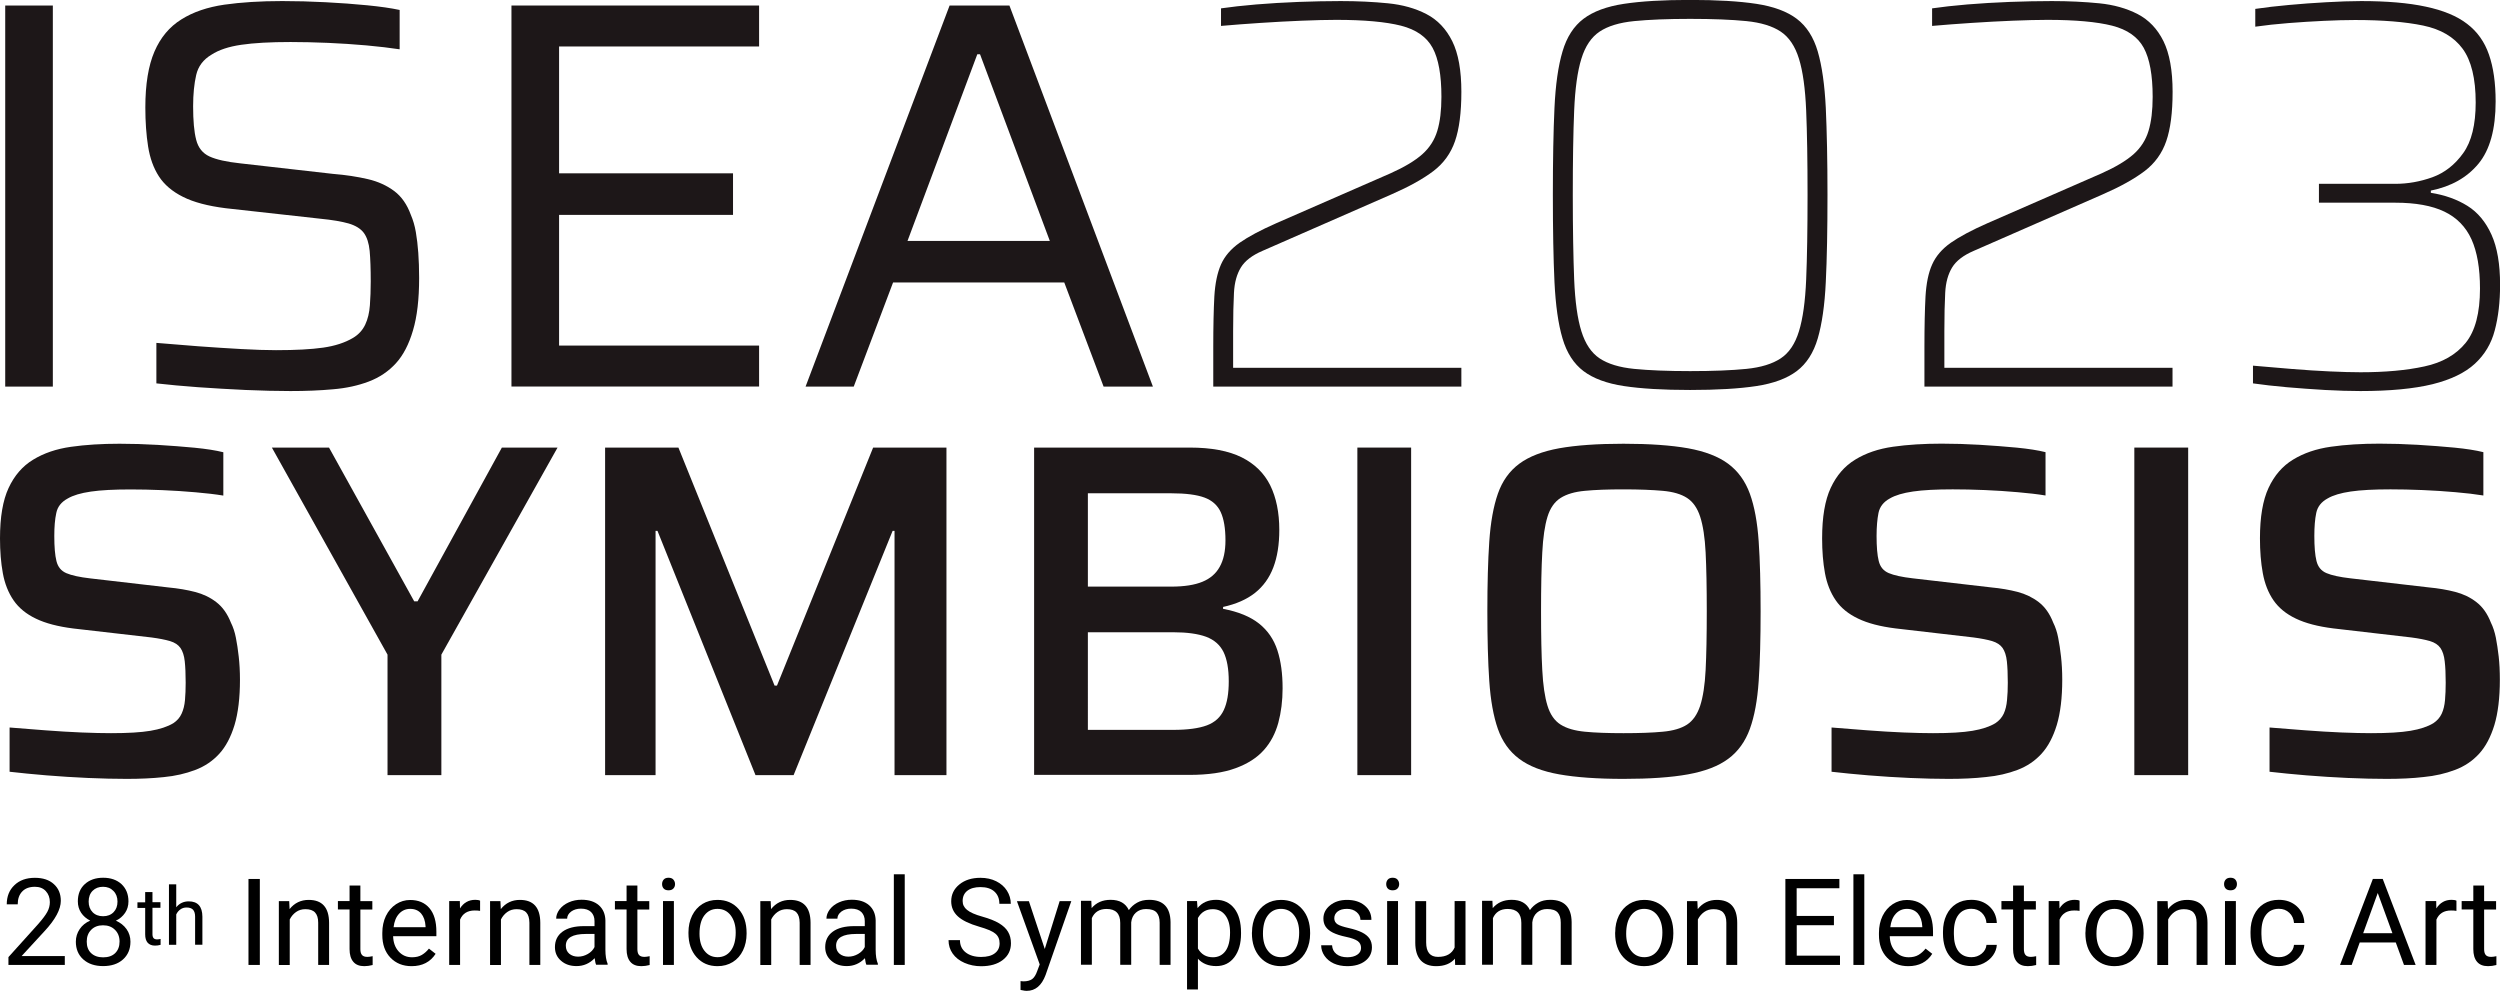 <?xml version="1.0" encoding="utf-8"?>
<!-- Generator: Adobe Illustrator 27.2.0, SVG Export Plug-In . SVG Version: 6.00 Build 0)  -->
<svg version="1.1" id="Calque_1" xmlns="http://www.w3.org/2000/svg" xmlns:xlink="http://www.w3.org/1999/xlink" x="0px" y="0px"
	 viewBox="0 0 325.98 129.19" style="enable-background:new 0 0 325.98 129.19;" xml:space="preserve">
<style type="text/css">
	.st0{fill:#1D1718;}
</style>
<g>
	<path class="st0" d="M0.68,50.41V0.72h6.21v49.69H0.68z"/>
	<path class="st0" d="M37.87,50.99c-1.78,0-3.73-0.05-5.85-0.14c-2.12-0.1-4.18-0.22-6.18-0.36c-2-0.15-3.82-0.31-5.45-0.5v-5.28
		c1.73,0.15,3.55,0.29,5.45,0.44c1.9,0.14,3.76,0.26,5.56,0.36c1.81,0.1,3.34,0.15,4.59,0.15c2.55,0,4.6-0.11,6.14-0.33
		c1.54-0.22,2.84-0.64,3.9-1.27c0.72-0.43,1.25-1.01,1.59-1.73c0.34-0.72,0.54-1.56,0.61-2.53c0.07-0.96,0.11-2,0.11-3.11
		c0-1.63-0.05-2.96-0.14-3.97c-0.1-1.01-0.35-1.79-0.76-2.35c-0.41-0.55-1.07-0.96-1.98-1.23c-0.92-0.26-2.15-0.47-3.69-0.62
		l-12.35-1.37c-2.31-0.29-4.17-0.78-5.56-1.48c-1.4-0.7-2.44-1.59-3.14-2.67c-0.7-1.08-1.17-2.38-1.41-3.9
		c-0.24-1.52-0.36-3.22-0.36-5.09c0-3.03,0.4-5.46,1.19-7.29c0.79-1.83,1.96-3.23,3.51-4.19c1.54-0.97,3.41-1.6,5.6-1.92
		c2.19-0.31,4.7-0.47,7.55-0.47c1.83,0,3.71,0.05,5.63,0.15c1.93,0.1,3.75,0.23,5.45,0.4c1.71,0.17,3.12,0.37,4.23,0.61v5.13
		c-1.25-0.19-2.7-0.36-4.33-0.51c-1.64-0.15-3.31-0.25-5.02-0.33c-1.71-0.07-3.33-0.11-4.87-0.11c-2.65,0-4.79,0.12-6.43,0.36
		c-1.64,0.24-2.94,0.67-3.9,1.3c-1.06,0.63-1.72,1.51-1.98,2.64c-0.26,1.13-0.4,2.49-0.4,4.08c0,1.88,0.13,3.34,0.4,4.37
		c0.26,1.03,0.84,1.76,1.73,2.17c0.89,0.41,2.23,0.71,4.01,0.9l12.06,1.37c1.73,0.14,3.26,0.38,4.59,0.69
		c1.33,0.31,2.46,0.83,3.43,1.55c0.96,0.72,1.68,1.76,2.17,3.11c0.29,0.67,0.51,1.42,0.65,2.24c0.14,0.82,0.25,1.72,0.32,2.71
		c0.07,0.98,0.11,2.08,0.11,3.28c0,2.75-0.26,5.02-0.8,6.83c-0.53,1.81-1.27,3.24-2.23,4.29c-0.97,1.06-2.14,1.85-3.54,2.38
		c-1.4,0.53-2.95,0.87-4.66,1.01C41.69,50.92,39.85,50.99,37.87,50.99z"/>
	<path class="st0" d="M66.69,50.41V0.72h32.29v5.34H72.9v16.54h22.68v5.42H72.9v17.04h26.08v5.34H66.69z"/>
	<path class="st0" d="M105.04,50.41l18.78-49.69h7.8l18.71,49.69h-6.43l-5.13-13.58h-22.32l-5.13,13.58H105.04z M118.33,31.42h18.56
		l-9.1-24.34h-0.36L118.33,31.42z"/>
	<path class="st0" d="M158.2,50.41v-5.13c0-2.7,0.05-4.9,0.14-6.61c0.1-1.71,0.39-3.11,0.87-4.19c0.48-1.08,1.29-2.02,2.42-2.82
		c1.13-0.79,2.73-1.65,4.8-2.56l14.88-6.5c1.83-0.82,3.21-1.65,4.15-2.49c0.94-0.84,1.59-1.85,1.95-3.04
		c0.36-1.18,0.54-2.66,0.54-4.44c0-2.84-0.38-4.97-1.15-6.39c-0.77-1.42-2.14-2.38-4.12-2.89c-1.98-0.5-4.79-0.76-8.45-0.76
		c-1.25,0-2.76,0.04-4.51,0.11c-1.76,0.07-3.55,0.17-5.38,0.29c-1.83,0.12-3.54,0.25-5.13,0.39V1.09c1.3-0.19,2.83-0.36,4.59-0.51
		c1.75-0.15,3.6-0.25,5.52-0.33c1.93-0.07,3.76-0.11,5.49-0.11c2.22,0,4.27,0.1,6.17,0.29c1.91,0.19,3.58,0.66,5.02,1.41
		c1.44,0.75,2.56,1.92,3.36,3.53c0.8,1.61,1.19,3.82,1.19,6.61c0,2.7-0.28,4.84-0.83,6.43c-0.55,1.59-1.49,2.89-2.82,3.9
		c-1.33,1.01-3.14,2.02-5.45,3.03l-16.83,7.37c-1.35,0.58-2.29,1.3-2.82,2.17c-0.53,0.87-0.83,1.96-0.9,3.29
		c-0.07,1.32-0.11,3-0.11,5.02v4.77h29.76v2.45H158.2z"/>
	<path class="st0" d="M250.93,50.41v-5.13c0-2.7,0.05-4.9,0.14-6.61c0.1-1.71,0.38-3.11,0.87-4.19c0.48-1.08,1.29-2.02,2.42-2.82
		c1.13-0.79,2.73-1.65,4.8-2.56l14.88-6.5c1.83-0.82,3.21-1.65,4.16-2.49c0.94-0.84,1.59-1.85,1.95-3.04
		c0.36-1.18,0.54-2.66,0.54-4.44c0-2.84-0.39-4.97-1.16-6.39c-0.77-1.42-2.14-2.38-4.12-2.89c-1.98-0.5-4.79-0.76-8.45-0.76
		c-1.26,0-2.76,0.04-4.52,0.11c-1.76,0.07-3.55,0.17-5.38,0.29c-1.83,0.12-3.54,0.25-5.13,0.39V1.09c1.3-0.19,2.83-0.36,4.59-0.51
		c1.76-0.15,3.6-0.25,5.53-0.33c1.92-0.07,3.75-0.11,5.49-0.11c2.21,0,4.27,0.1,6.18,0.29c1.9,0.19,3.57,0.66,5.02,1.41
		c1.44,0.75,2.56,1.92,3.36,3.53c0.79,1.61,1.19,3.82,1.19,6.61c0,2.7-0.28,4.84-0.83,6.43c-0.55,1.59-1.49,2.89-2.82,3.9
		c-1.33,1.01-3.14,2.02-5.45,3.03l-16.83,7.37c-1.35,0.58-2.29,1.3-2.82,2.17c-0.53,0.87-0.83,1.96-0.9,3.29
		c-0.07,1.32-0.11,3-0.11,5.02v4.77h29.75v2.45H250.93z"/>
	<path class="st0" d="M307.78,50.99c-1.4,0-2.93-0.05-4.62-0.14c-1.69-0.1-3.35-0.22-4.98-0.36c-1.64-0.15-3.11-0.31-4.41-0.5v-2.31
		c1.63,0.15,3.32,0.29,5.06,0.43c1.73,0.14,3.38,0.25,4.94,0.32c1.57,0.07,2.9,0.11,4.01,0.11c3.23,0,6-0.25,8.34-0.76
		c2.34-0.5,4.13-1.53,5.38-3.07c1.25-1.54,1.87-3.9,1.87-7.08c0-2.65-0.37-4.79-1.11-6.43c-0.75-1.64-1.93-2.84-3.54-3.61
		c-1.61-0.77-3.74-1.16-6.39-1.16h-9.96v-2.46h9.96c1.64,0,3.25-0.29,4.84-0.86c1.59-0.58,2.93-1.63,4.01-3.14
		c1.09-1.51,1.63-3.72,1.63-6.6c0-3.13-0.57-5.47-1.7-7.01c-1.13-1.54-2.85-2.55-5.16-3.03c-2.31-0.48-5.27-0.72-8.88-0.72
		c-1.21,0-2.57,0.04-4.08,0.11c-1.51,0.07-3.04,0.17-4.59,0.29c-1.54,0.12-2.99,0.28-4.33,0.47V1.16c1.3-0.19,2.76-0.37,4.37-0.51
		c1.61-0.15,3.25-0.27,4.91-0.36c1.66-0.09,3.16-0.15,4.51-0.15c3.37,0,6.19,0.24,8.45,0.73c2.26,0.48,4.06,1.22,5.38,2.24
		c1.33,1.01,2.28,2.35,2.85,4.01c0.58,1.66,0.87,3.7,0.87,6.11c0,3.61-0.75,6.32-2.24,8.12c-1.5,1.81-3.57,2.97-6.21,3.5v0.29
		c1.83,0.29,3.42,0.86,4.77,1.7c1.35,0.84,2.39,2.1,3.14,3.76c0.75,1.66,1.12,3.84,1.12,6.54c0,2.21-0.23,4.19-0.69,5.92
		c-0.45,1.74-1.32,3.19-2.6,4.37c-1.28,1.18-3.12,2.07-5.53,2.67C314.75,50.69,311.63,50.99,307.78,50.99z"/>
	<path class="st0" d="M16.52,101.56c-1.53,0-3.22-0.04-5.06-0.12c-1.84-0.08-3.64-0.2-5.4-0.34c-1.76-0.15-3.36-0.3-4.81-0.47v-5.77
		c1.49,0.12,3.05,0.25,4.69,0.37c1.63,0.12,3.2,0.22,4.68,0.28c1.49,0.06,2.77,0.09,3.85,0.09c2.19,0,3.91-0.1,5.15-0.31
		c1.24-0.21,2.23-0.54,2.98-0.99c0.5-0.33,0.86-0.75,1.08-1.24c0.23-0.5,0.38-1.09,0.44-1.77c0.06-0.69,0.09-1.44,0.09-2.27
		c0-1.12-0.04-2.05-0.12-2.79c-0.08-0.74-0.27-1.32-0.56-1.74c-0.29-0.41-0.74-0.71-1.37-0.9c-0.62-0.18-1.43-0.34-2.42-0.47
		L9.56,81.95c-1.98-0.25-3.61-0.67-4.87-1.28c-1.26-0.6-2.23-1.39-2.92-2.39c-0.68-0.99-1.15-2.17-1.4-3.54
		C0.12,73.38,0,71.87,0,70.21c0-2.77,0.37-4.97,1.12-6.58c0.75-1.61,1.81-2.85,3.2-3.69c1.39-0.85,3.03-1.41,4.94-1.68
		c1.9-0.27,4.01-0.4,6.33-0.4c1.61,0,3.27,0.05,4.97,0.15c1.7,0.1,3.3,0.23,4.81,0.37c1.51,0.15,2.76,0.34,3.75,0.59v5.65
		c-1.03-0.17-2.25-0.31-3.63-0.43c-1.39-0.12-2.83-0.22-4.31-0.28c-1.49-0.06-2.88-0.09-4.16-0.09c-2.15,0-3.88,0.09-5.18,0.28
		c-1.31,0.19-2.31,0.49-3.01,0.9c-0.83,0.45-1.33,1.08-1.49,1.89C7.16,67.7,7.08,68.7,7.08,69.9c0,1.41,0.09,2.49,0.28,3.26
		c0.19,0.77,0.62,1.29,1.3,1.58c0.68,0.29,1.72,0.52,3.13,0.68l10.18,1.18c1.28,0.12,2.44,0.32,3.48,0.59
		c1.04,0.27,1.96,0.71,2.76,1.33c0.81,0.62,1.44,1.51,1.9,2.67c0.29,0.58,0.51,1.24,0.65,1.98c0.15,0.75,0.27,1.56,0.37,2.46
		c0.1,0.89,0.16,1.89,0.16,3.01c0,2.36-0.24,4.33-0.71,5.9c-0.48,1.57-1.14,2.82-1.99,3.75c-0.85,0.93-1.89,1.64-3.14,2.11
		c-1.24,0.47-2.61,0.79-4.1,0.93C19.87,101.49,18.25,101.56,16.52,101.56z"/>
	<path class="st0" d="M50.53,101.07V85.36L35.45,58.36h7.45l11.11,20.05h0.44l10.99-20.05h7.26L57.55,85.36v15.71H50.53z"/>
	<path class="st0" d="M78.9,101.07V58.36h9.56L101,89.4h0.31l12.54-31.04h9.56v42.71h-6.77V69.22h-0.25l-12.91,31.85h-4.97
		L85.73,69.22h-0.25v31.85H78.9z"/>
	<path class="st0" d="M134.84,101.07V58.36h20.3c2.81,0,5.07,0.43,6.76,1.27c1.7,0.85,2.94,2.07,3.73,3.66
		c0.78,1.59,1.18,3.53,1.18,5.8c0,1.91-0.26,3.54-0.78,4.9c-0.52,1.37-1.32,2.47-2.39,3.32c-1.08,0.85-2.46,1.46-4.16,1.83v0.25
		c1.99,0.37,3.55,1.02,4.69,1.92c1.14,0.91,1.93,2.07,2.39,3.48c0.46,1.41,0.68,3.06,0.68,4.96c0,1.62-0.19,3.12-0.56,4.5
		c-0.38,1.38-1,2.57-1.89,3.56c-0.89,1-2.12,1.79-3.69,2.36c-1.57,0.58-3.58,0.87-6.02,0.87H134.84z M141.85,76.49h10.86
		c1.7,0,3.05-0.21,4.07-0.63c1.01-0.41,1.77-1.06,2.26-1.95c0.5-0.89,0.75-2.04,0.75-3.45c0-1.57-0.21-2.8-0.62-3.69
		c-0.41-0.89-1.12-1.52-2.11-1.89c-0.99-0.37-2.44-0.56-4.35-0.56h-10.86V76.49z M141.85,95.17h11.11c1.9,0,3.37-0.2,4.41-0.59
		c1.04-0.39,1.77-1.06,2.2-1.99c0.44-0.93,0.65-2.18,0.65-3.75c0-1.62-0.23-2.89-0.68-3.82c-0.46-0.93-1.21-1.59-2.27-1.99
		c-1.06-0.39-2.5-0.59-4.31-0.59h-11.11V95.17z"/>
	<path class="st0" d="M176.99,101.07V58.36H184v42.71H176.99z"/>
	<path class="st0" d="M211.69,101.56c-3.39,0-6.19-0.2-8.38-0.59c-2.2-0.39-3.93-1.06-5.21-2.02c-1.28-0.95-2.21-2.26-2.79-3.91
		c-0.58-1.66-0.95-3.74-1.12-6.24c-0.17-2.5-0.25-5.53-0.25-9.09c0-3.56,0.08-6.59,0.25-9.09c0.17-2.5,0.54-4.58,1.12-6.24
		c0.58-1.66,1.51-2.96,2.79-3.91c1.28-0.95,3.02-1.62,5.21-2.02c2.19-0.39,4.99-0.59,8.38-0.59c3.4,0,6.2,0.2,8.41,0.59
		c2.21,0.4,3.96,1.07,5.24,2.02c1.28,0.95,2.23,2.26,2.83,3.91c0.6,1.66,0.98,3.74,1.15,6.24c0.17,2.5,0.25,5.54,0.25,9.09
		c0,3.56-0.08,6.59-0.25,9.09c-0.17,2.51-0.55,4.58-1.15,6.24c-0.6,1.65-1.54,2.96-2.83,3.91c-1.28,0.95-3.03,1.62-5.24,2.02
		C217.89,101.37,215.09,101.56,211.69,101.56z M211.69,95.6c2.07,0,3.78-0.06,5.12-0.19c1.34-0.12,2.4-0.43,3.17-0.93
		c0.76-0.5,1.33-1.31,1.71-2.46c0.37-1.14,0.61-2.69,0.71-4.65c0.1-1.96,0.15-4.52,0.15-7.67c0-3.14-0.05-5.7-0.15-7.66
		c-0.1-1.97-0.34-3.52-0.71-4.66c-0.37-1.14-0.94-1.95-1.71-2.45c-0.77-0.5-1.82-0.81-3.17-0.93c-1.35-0.12-3.06-0.19-5.12-0.19
		c-2.03,0-3.7,0.06-5.03,0.19c-1.33,0.12-2.38,0.43-3.17,0.93c-0.79,0.5-1.36,1.32-1.71,2.45c-0.35,1.14-0.58,2.69-0.68,4.66
		c-0.11,1.96-0.16,4.52-0.16,7.66c0,3.15,0.05,5.7,0.16,7.67c0.1,1.96,0.33,3.52,0.68,4.65c0.35,1.14,0.92,1.96,1.71,2.46
		c0.79,0.5,1.84,0.8,3.17,0.93C207.98,95.54,209.66,95.6,211.69,95.6z"/>
	<path class="st0" d="M254.09,101.56c-1.53,0-3.22-0.04-5.06-0.12c-1.84-0.08-3.64-0.2-5.4-0.34c-1.76-0.15-3.36-0.3-4.81-0.47
		v-5.77c1.49,0.12,3.05,0.25,4.69,0.37c1.63,0.12,3.2,0.22,4.69,0.28c1.49,0.06,2.77,0.09,3.85,0.09c2.19,0,3.91-0.1,5.15-0.31
		c1.24-0.21,2.24-0.54,2.98-0.99c0.5-0.33,0.86-0.75,1.09-1.24c0.23-0.5,0.37-1.09,0.43-1.77c0.07-0.69,0.1-1.44,0.1-2.27
		c0-1.12-0.04-2.05-0.12-2.79c-0.08-0.74-0.27-1.32-0.56-1.74c-0.29-0.41-0.75-0.71-1.37-0.9c-0.62-0.18-1.43-0.34-2.42-0.47
		l-10.18-1.18c-1.99-0.25-3.61-0.67-4.87-1.28c-1.26-0.6-2.24-1.39-2.92-2.39c-0.68-0.99-1.15-2.17-1.4-3.54
		c-0.25-1.36-0.37-2.87-0.37-4.53c0-2.77,0.37-4.97,1.12-6.58c0.75-1.61,1.81-2.85,3.2-3.69c1.38-0.85,3.03-1.41,4.94-1.68
		c1.9-0.27,4.01-0.4,6.33-0.4c1.61,0,3.27,0.05,4.97,0.15c1.69,0.1,3.3,0.23,4.82,0.37c1.51,0.15,2.76,0.34,3.75,0.59v5.65
		c-1.03-0.17-2.24-0.31-3.63-0.43c-1.39-0.12-2.82-0.22-4.31-0.28c-1.49-0.06-2.88-0.09-4.16-0.09c-2.15,0-3.88,0.09-5.18,0.28
		c-1.3,0.19-2.31,0.49-3.01,0.9c-0.83,0.45-1.32,1.08-1.49,1.89c-0.16,0.81-0.25,1.81-0.25,3.01c0,1.41,0.09,2.49,0.28,3.26
		c0.19,0.77,0.62,1.29,1.31,1.58c0.68,0.29,1.73,0.52,3.13,0.68l10.18,1.18c1.28,0.12,2.44,0.32,3.48,0.59
		c1.03,0.27,1.95,0.71,2.76,1.33c0.81,0.62,1.44,1.51,1.89,2.67c0.29,0.58,0.51,1.24,0.65,1.98c0.15,0.75,0.27,1.56,0.37,2.46
		c0.1,0.89,0.16,1.89,0.16,3.01c0,2.36-0.24,4.33-0.71,5.9c-0.48,1.57-1.14,2.82-1.99,3.75c-0.85,0.93-1.89,1.64-3.13,2.11
		c-1.24,0.47-2.61,0.79-4.1,0.93C257.44,101.49,255.83,101.56,254.09,101.56z"/>
	<path class="st0" d="M278.3,101.07V58.36h7.02v42.71H278.3z"/>
	<path class="st0" d="M311.2,101.56c-1.53,0-3.22-0.04-5.06-0.12c-1.84-0.08-3.64-0.2-5.4-0.34c-1.76-0.15-3.36-0.3-4.81-0.47v-5.77
		c1.49,0.12,3.05,0.25,4.69,0.37c1.63,0.12,3.2,0.22,4.69,0.28c1.49,0.06,2.77,0.09,3.85,0.09c2.19,0,3.91-0.1,5.15-0.31
		c1.24-0.21,2.24-0.54,2.98-0.99c0.5-0.33,0.86-0.75,1.09-1.24c0.23-0.5,0.37-1.09,0.43-1.77c0.06-0.69,0.09-1.44,0.09-2.27
		c0-1.12-0.04-2.05-0.13-2.79c-0.08-0.74-0.27-1.32-0.56-1.74c-0.29-0.41-0.74-0.71-1.37-0.9c-0.62-0.18-1.43-0.34-2.42-0.47
		l-10.18-1.18c-1.99-0.25-3.61-0.67-4.88-1.28c-1.26-0.6-2.23-1.39-2.92-2.39c-0.68-0.99-1.14-2.17-1.39-3.54
		c-0.25-1.36-0.37-2.87-0.37-4.53c0-2.77,0.37-4.97,1.12-6.58c0.75-1.61,1.81-2.85,3.2-3.69c1.39-0.85,3.03-1.41,4.94-1.68
		c1.9-0.27,4.01-0.4,6.33-0.4c1.61,0,3.27,0.05,4.97,0.15c1.7,0.1,3.3,0.23,4.81,0.37c1.51,0.15,2.76,0.34,3.76,0.59v5.65
		c-1.04-0.17-2.25-0.31-3.63-0.43c-1.39-0.12-2.82-0.22-4.32-0.28c-1.49-0.06-2.88-0.09-4.16-0.09c-2.15,0-3.88,0.09-5.18,0.28
		c-1.3,0.19-2.31,0.49-3.01,0.9c-0.83,0.45-1.32,1.08-1.49,1.89c-0.17,0.81-0.25,1.81-0.25,3.01c0,1.41,0.09,2.49,0.28,3.26
		c0.19,0.77,0.62,1.29,1.3,1.58c0.68,0.29,1.73,0.52,3.13,0.68l10.18,1.18c1.28,0.12,2.44,0.32,3.48,0.59
		c1.04,0.27,1.96,0.71,2.76,1.33c0.81,0.62,1.44,1.51,1.89,2.67c0.29,0.58,0.5,1.24,0.65,1.98c0.14,0.75,0.27,1.56,0.37,2.46
		c0.1,0.89,0.15,1.89,0.15,3.01c0,2.36-0.24,4.33-0.71,5.9c-0.48,1.57-1.14,2.82-1.99,3.75c-0.85,0.93-1.89,1.64-3.14,2.11
		c-1.24,0.47-2.61,0.79-4.1,0.93C314.56,101.49,312.94,101.56,311.2,101.56z"/>
	<path class="st0" d="M220.38,50.85c-3.51,0-6.39-0.17-8.63-0.51s-4-0.99-5.27-1.95c-1.27-0.96-2.19-2.38-2.74-4.26
		c-0.56-1.88-0.9-4.33-1.05-7.37c-0.14-3.04-0.21-6.81-0.21-11.34c0-4.53,0.07-8.31,0.21-11.34c0.14-3.03,0.49-5.49,1.05-7.37
		c0.55-1.88,1.47-3.3,2.74-4.26c1.27-0.96,3.03-1.61,5.27-1.95c2.24-0.34,5.12-0.51,8.63-0.51c3.51,0,6.4,0.17,8.63,0.51
		c2.24,0.34,4,0.99,5.27,1.95c1.27,0.96,2.19,2.38,2.74,4.26c0.55,1.88,0.9,4.34,1.05,7.37c0.14,3.04,0.22,6.82,0.22,11.34
		c0,4.52-0.07,8.3-0.22,11.34c-0.14,3.03-0.5,5.49-1.05,7.37c-0.55,1.88-1.47,3.3-2.74,4.26c-1.28,0.96-3.03,1.61-5.27,1.95
		C226.78,50.68,223.89,50.85,220.38,50.85z M220.38,48.39c2.99,0,5.43-0.1,7.33-0.29c1.9-0.19,3.39-0.65,4.48-1.37
		c1.09-0.72,1.88-1.9,2.38-3.54c0.51-1.64,0.82-3.89,0.94-6.75c0.12-2.86,0.18-6.54,0.18-11.01c0-4.48-0.06-8.15-0.18-11.01
		c-0.12-2.87-0.43-5.12-0.94-6.76c-0.5-1.63-1.3-2.82-2.38-3.54c-1.08-0.72-2.58-1.18-4.48-1.37c-1.9-0.19-4.35-0.29-7.33-0.29
		c-2.93,0-5.37,0.1-7.29,0.29c-1.93,0.19-3.43,0.65-4.51,1.37c-1.08,0.72-1.88,1.9-2.38,3.54c-0.51,1.64-0.82,3.89-0.94,6.76
		c-0.12,2.86-0.18,6.53-0.18,11.01c0,4.48,0.07,8.15,0.18,11.01c0.12,2.87,0.43,5.12,0.94,6.75c0.51,1.64,1.3,2.82,2.38,3.54
		c1.08,0.72,2.59,1.18,4.51,1.37C215.01,48.29,217.45,48.39,220.38,48.39z"/>
	<g>
		<path d="M8.44,125.82H1.1v-1.02l3.88-4.31c0.57-0.65,0.97-1.18,1.19-1.59c0.22-0.41,0.33-0.83,0.33-1.27
			c0-0.58-0.18-1.06-0.53-1.44c-0.35-0.38-0.83-0.56-1.42-0.56c-0.71,0-1.26,0.2-1.65,0.61c-0.39,0.4-0.59,0.96-0.59,1.68H0.88
			c0-1.03,0.33-1.87,1-2.5c0.66-0.64,1.55-0.96,2.67-0.96c1.04,0,1.87,0.27,2.47,0.82c0.61,0.55,0.91,1.27,0.91,2.18
			c0,1.1-0.7,2.42-2.11,3.94l-3,3.26h5.63V125.82z"/>
		<path d="M16.75,117.54c0,0.56-0.15,1.06-0.44,1.49c-0.3,0.44-0.69,0.78-1.2,1.02c0.58,0.25,1.05,0.62,1.39,1.1
			c0.34,0.48,0.51,1.03,0.51,1.64c0,0.97-0.33,1.74-0.98,2.32c-0.65,0.58-1.52,0.86-2.58,0.86c-1.08,0-1.94-0.29-2.59-0.87
			c-0.65-0.58-0.97-1.35-0.97-2.31c0-0.61,0.17-1.15,0.5-1.64c0.33-0.49,0.79-0.86,1.37-1.11c-0.5-0.25-0.89-0.59-1.18-1.02
			c-0.29-0.44-0.43-0.93-0.43-1.49c0-0.95,0.3-1.69,0.91-2.25c0.61-0.55,1.4-0.83,2.39-0.83c0.99,0,1.78,0.28,2.39,0.83
			C16.44,115.85,16.75,116.59,16.75,117.54z M15.59,122.77c0-0.62-0.2-1.14-0.6-1.53c-0.4-0.4-0.92-0.59-1.56-0.59
			s-1.16,0.2-1.54,0.59c-0.39,0.39-0.58,0.9-0.58,1.54c0,0.64,0.19,1.14,0.57,1.5c0.38,0.36,0.9,0.55,1.57,0.55
			c0.67,0,1.19-0.18,1.57-0.55C15.4,123.9,15.59,123.4,15.59,122.77z M13.44,115.63c-0.56,0-1.01,0.17-1.36,0.52
			c-0.35,0.35-0.52,0.82-0.52,1.41c0,0.57,0.17,1.03,0.51,1.38s0.8,0.53,1.37,0.53c0.57,0,1.03-0.18,1.37-0.53s0.51-0.81,0.51-1.38
			c0-0.57-0.18-1.04-0.53-1.39C14.44,115.81,13.99,115.63,13.44,115.63z"/>
		<path d="M19.88,116.3v1.34h1.04v0.73h-1.04v3.45c0,0.22,0.05,0.39,0.14,0.5c0.09,0.11,0.25,0.17,0.47,0.17
			c0.11,0,0.26-0.02,0.45-0.06v0.77c-0.25,0.07-0.49,0.1-0.73,0.1c-0.42,0-0.74-0.13-0.96-0.38c-0.22-0.26-0.32-0.62-0.32-1.09
			v-3.44h-1.01v-0.73h1.01v-1.34H19.88z"/>
		<path d="M22.97,118.31c0.42-0.52,0.97-0.78,1.64-0.78c1.17,0,1.77,0.66,1.78,1.99v3.67h-0.95v-3.68c0-0.4-0.1-0.7-0.27-0.89
			c-0.18-0.19-0.46-0.29-0.84-0.29c-0.31,0-0.58,0.08-0.81,0.25c-0.23,0.16-0.41,0.38-0.54,0.65v3.96h-0.95v-7.88h0.95V118.31z"/>
		<path d="M33.88,125.82h-1.48v-11.21h1.48V125.82z"/>
		<path d="M37.71,117.49l0.05,1.05c0.64-0.8,1.47-1.2,2.49-1.2c1.76,0,2.65,0.99,2.66,2.98v5.5h-1.42v-5.51
			c0-0.6-0.14-1.04-0.41-1.33c-0.27-0.29-0.69-0.43-1.26-0.43c-0.46,0-0.87,0.12-1.22,0.37c-0.35,0.25-0.62,0.57-0.82,0.97v5.94
			h-1.42v-8.33H37.71z"/>
		<path d="M46.99,115.48v2.02h1.56v1.1h-1.56v5.17c0,0.33,0.07,0.59,0.21,0.75c0.14,0.17,0.37,0.25,0.71,0.25
			c0.16,0,0.39-0.03,0.68-0.09v1.15c-0.38,0.1-0.74,0.15-1.09,0.15c-0.64,0-1.12-0.19-1.44-0.58c-0.32-0.38-0.48-0.93-0.48-1.64
			v-5.17h-1.52v-1.1h1.52v-2.02H46.99z"/>
		<path d="M53.67,125.98c-1.13,0-2.05-0.37-2.76-1.11c-0.71-0.74-1.06-1.73-1.06-2.97v-0.26c0-0.83,0.16-1.56,0.47-2.21
			c0.32-0.65,0.76-1.16,1.32-1.53c0.57-0.37,1.18-0.55,1.84-0.55c1.08,0,1.92,0.36,2.52,1.07c0.6,0.71,0.9,1.73,0.9,3.06v0.59h-5.64
			c0.02,0.82,0.26,1.48,0.72,1.99c0.46,0.51,1.04,0.76,1.75,0.76c0.5,0,0.93-0.1,1.28-0.31c0.35-0.21,0.65-0.48,0.92-0.82l0.87,0.68
			C56.11,125.44,55.06,125.98,53.67,125.98z M53.49,118.51c-0.58,0-1.06,0.21-1.45,0.63c-0.39,0.42-0.63,1-0.72,1.76h4.17v-0.11
			c-0.04-0.72-0.24-1.28-0.58-1.68C54.56,118.71,54.09,118.51,53.49,118.51z"/>
		<path d="M62.59,118.77c-0.22-0.04-0.45-0.05-0.7-0.05c-0.93,0-1.57,0.4-1.9,1.19v5.91h-1.42v-8.33h1.39l0.02,0.96
			c0.47-0.74,1.13-1.12,1.99-1.12c0.28,0,0.49,0.04,0.63,0.11V118.77z"/>
		<path d="M65.25,117.49l0.05,1.05c0.64-0.8,1.47-1.2,2.49-1.2c1.76,0,2.65,0.99,2.66,2.98v5.5h-1.42v-5.51
			c-0.01-0.6-0.14-1.04-0.41-1.33c-0.27-0.29-0.69-0.43-1.26-0.43c-0.46,0-0.87,0.12-1.22,0.37c-0.35,0.25-0.62,0.57-0.82,0.97v5.94
			H63.9v-8.33H65.25z"/>
		<path d="M77.74,125.82c-0.08-0.16-0.15-0.46-0.2-0.88c-0.66,0.69-1.45,1.03-2.37,1.03c-0.82,0-1.49-0.23-2.02-0.7
			c-0.53-0.46-0.79-1.05-0.79-1.77c0-0.87,0.33-1.54,0.99-2.02c0.66-0.48,1.59-0.72,2.78-0.72h1.39v-0.65c0-0.5-0.15-0.89-0.45-1.19
			c-0.3-0.29-0.74-0.44-1.32-0.44c-0.51,0-0.93,0.13-1.28,0.38c-0.34,0.26-0.52,0.57-0.52,0.93h-1.43c0-0.42,0.15-0.82,0.44-1.21
			c0.3-0.39,0.7-0.7,1.2-0.92c0.51-0.23,1.06-0.34,1.67-0.34c0.96,0,1.71,0.24,2.26,0.72c0.54,0.48,0.83,1.14,0.85,1.98v3.83
			c0,0.76,0.1,1.37,0.29,1.82v0.12H77.74z M75.38,124.74c0.45,0,0.87-0.12,1.27-0.35c0.4-0.23,0.69-0.53,0.87-0.9v-1.71H76.4
			c-1.75,0-2.62,0.51-2.62,1.53c0,0.45,0.15,0.79,0.45,1.05C74.53,124.61,74.91,124.74,75.38,124.74z"/>
		<path d="M83.11,115.48v2.02h1.55v1.1h-1.55v5.17c0,0.33,0.07,0.59,0.21,0.75s0.37,0.25,0.71,0.25c0.16,0,0.39-0.03,0.68-0.09v1.15
			c-0.37,0.1-0.74,0.15-1.09,0.15c-0.64,0-1.12-0.19-1.44-0.58c-0.32-0.38-0.48-0.93-0.48-1.64v-5.17h-1.52v-1.1h1.52v-2.02H83.11z"
			/>
		<path d="M86.33,115.28c0-0.23,0.07-0.43,0.21-0.59c0.14-0.16,0.35-0.24,0.63-0.24c0.28,0,0.49,0.08,0.63,0.24
			c0.14,0.16,0.22,0.36,0.22,0.59c0,0.23-0.07,0.42-0.22,0.58c-0.14,0.15-0.35,0.23-0.63,0.23c-0.28,0-0.49-0.08-0.63-0.23
			C86.4,115.71,86.33,115.51,86.33,115.28z M87.87,125.82h-1.42v-8.33h1.42V125.82z"/>
		<path d="M89.77,121.58c0-0.82,0.16-1.55,0.48-2.2c0.32-0.65,0.77-1.15,1.34-1.51c0.57-0.35,1.23-0.53,1.96-0.53
			c1.13,0,2.05,0.39,2.75,1.18c0.7,0.79,1.05,1.83,1.05,3.13v0.1c0,0.81-0.16,1.54-0.47,2.18c-0.31,0.64-0.75,1.15-1.33,1.51
			c-0.58,0.36-1.24,0.54-1.99,0.54c-1.13,0-2.04-0.39-2.74-1.18c-0.7-0.79-1.05-1.82-1.05-3.12V121.58z M91.21,121.75
			c0,0.92,0.21,1.67,0.64,2.22c0.43,0.56,1,0.84,1.72,0.84c0.72,0,1.3-0.29,1.72-0.85c0.43-0.57,0.64-1.36,0.64-2.38
			c0-0.91-0.22-1.65-0.65-2.22c-0.43-0.57-1.01-0.85-1.73-0.85c-0.7,0-1.27,0.28-1.7,0.84C91.42,119.91,91.21,120.71,91.21,121.75z"
			/>
		<path d="M100.49,117.49l0.05,1.05c0.64-0.8,1.47-1.2,2.49-1.2c1.76,0,2.65,0.99,2.66,2.98v5.5h-1.42v-5.51
			c-0.01-0.6-0.14-1.04-0.41-1.33c-0.27-0.29-0.69-0.43-1.26-0.43c-0.46,0-0.87,0.12-1.22,0.37c-0.35,0.25-0.62,0.57-0.82,0.97v5.94
			h-1.42v-8.33H100.49z"/>
		<path d="M112.98,125.82c-0.08-0.16-0.15-0.46-0.2-0.88c-0.66,0.69-1.45,1.03-2.37,1.03c-0.82,0-1.49-0.23-2.02-0.7
			c-0.53-0.46-0.79-1.05-0.79-1.77c0-0.87,0.33-1.54,0.99-2.02c0.66-0.48,1.59-0.72,2.78-0.72h1.39v-0.65c0-0.5-0.15-0.89-0.45-1.19
			c-0.3-0.29-0.74-0.44-1.32-0.44c-0.51,0-0.93,0.13-1.28,0.38c-0.34,0.26-0.52,0.57-0.52,0.93h-1.43c0-0.42,0.15-0.82,0.44-1.21
			c0.3-0.39,0.7-0.7,1.2-0.92c0.51-0.23,1.06-0.34,1.67-0.34c0.96,0,1.71,0.24,2.26,0.72c0.54,0.48,0.83,1.14,0.85,1.98v3.83
			c0,0.76,0.1,1.37,0.29,1.82v0.12H112.98z M110.62,124.74c0.45,0,0.87-0.12,1.27-0.35c0.4-0.23,0.69-0.53,0.87-0.9v-1.71h-1.12
			c-1.75,0-2.62,0.51-2.62,1.53c0,0.45,0.15,0.79,0.45,1.05C109.77,124.61,110.15,124.74,110.62,124.74z"/>
		<path d="M117.97,125.82h-1.42V114h1.42V125.82z"/>
		<path d="M127.67,120.83c-1.27-0.37-2.19-0.81-2.77-1.34c-0.58-0.53-0.87-1.19-0.87-1.97c0-0.88,0.35-1.61,1.06-2.19
			c0.71-0.58,1.62-0.87,2.75-0.87c0.77,0,1.46,0.15,2.06,0.45c0.6,0.3,1.07,0.71,1.4,1.23c0.33,0.52,0.5,1.1,0.5,1.71h-1.49
			c0-0.68-0.22-1.21-0.65-1.6c-0.43-0.39-1.04-0.58-1.82-0.58c-0.73,0-1.3,0.16-1.71,0.48c-0.41,0.32-0.61,0.77-0.61,1.34
			c0,0.46,0.19,0.85,0.58,1.16c0.39,0.32,1.05,0.61,1.98,0.87c0.93,0.26,1.66,0.55,2.19,0.87c0.53,0.32,0.92,0.68,1.17,1.11
			c0.25,0.42,0.38,0.92,0.38,1.49c0,0.91-0.35,1.63-1.06,2.18c-0.71,0.55-1.65,0.82-2.84,0.82c-0.77,0-1.49-0.15-2.16-0.44
			c-0.67-0.29-1.18-0.7-1.54-1.21c-0.36-0.51-0.54-1.1-0.54-1.75h1.49c0,0.68,0.25,1.21,0.75,1.6c0.5,0.39,1.17,0.59,2.01,0.59
			c0.78,0,1.38-0.16,1.79-0.48c0.42-0.32,0.62-0.75,0.62-1.3c0-0.55-0.19-0.97-0.58-1.28C129.38,121.41,128.68,121.12,127.67,120.83
			z"/>
		<path d="M136.23,123.74l1.94-6.24h1.52l-3.35,9.62c-0.52,1.39-1.34,2.08-2.47,2.08l-0.27-0.02l-0.53-0.1v-1.15l0.38,0.03
			c0.48,0,0.86-0.1,1.13-0.29c0.27-0.2,0.49-0.55,0.67-1.07l0.32-0.85l-2.97-8.24h1.56L136.23,123.74z"/>
		<path d="M142.3,117.49l0.04,0.92c0.61-0.72,1.43-1.08,2.47-1.08c1.17,0,1.96,0.45,2.38,1.34c0.28-0.4,0.64-0.72,1.08-0.97
			c0.44-0.25,0.97-0.37,1.57-0.37c1.83,0,2.76,0.97,2.79,2.9v5.58h-1.42v-5.5c0-0.6-0.14-1.04-0.41-1.34
			c-0.27-0.29-0.73-0.44-1.37-0.44c-0.53,0-0.97,0.16-1.32,0.47c-0.35,0.31-0.55,0.74-0.61,1.27v5.53h-1.43v-5.46
			c0-1.21-0.59-1.82-1.78-1.82c-0.93,0-1.57,0.4-1.92,1.19v6.08h-1.42v-8.33H142.3z"/>
		<path d="M161.82,121.75c0,1.27-0.29,2.29-0.87,3.06c-0.58,0.77-1.37,1.16-2.36,1.16c-1.01,0-1.81-0.32-2.39-0.96v4.01h-1.42
			v-11.53h1.3l0.07,0.92c0.58-0.72,1.39-1.08,2.42-1.08c1,0,1.79,0.38,2.38,1.13c0.58,0.75,0.87,1.8,0.87,3.15V121.75z
			 M160.39,121.59c0-0.94-0.2-1.68-0.6-2.22c-0.4-0.54-0.95-0.82-1.65-0.82c-0.86,0-1.51,0.38-1.94,1.15v3.98
			c0.43,0.76,1.08,1.14,1.96,1.14c0.68,0,1.23-0.27,1.63-0.81C160.19,123.46,160.39,122.66,160.39,121.59z"/>
		<path d="M163.25,121.58c0-0.82,0.16-1.55,0.48-2.2c0.32-0.65,0.77-1.15,1.34-1.51c0.57-0.35,1.22-0.53,1.96-0.53
			c1.13,0,2.05,0.39,2.75,1.18c0.7,0.79,1.05,1.83,1.05,3.13v0.1c0,0.81-0.16,1.54-0.47,2.18c-0.31,0.64-0.75,1.15-1.33,1.51
			c-0.58,0.36-1.24,0.54-1.99,0.54c-1.13,0-2.04-0.39-2.75-1.18c-0.7-0.79-1.05-1.82-1.05-3.12V121.58z M164.68,121.75
			c0,0.92,0.21,1.67,0.64,2.22c0.43,0.56,1,0.84,1.72,0.84c0.72,0,1.3-0.29,1.72-0.85c0.43-0.57,0.64-1.36,0.64-2.38
			c0-0.91-0.22-1.65-0.65-2.22c-0.43-0.57-1.01-0.85-1.73-0.85c-0.7,0-1.27,0.28-1.7,0.84
			C164.89,119.91,164.68,120.71,164.68,121.75z"/>
		<path d="M177.47,123.61c0-0.38-0.14-0.68-0.43-0.9c-0.29-0.21-0.8-0.4-1.52-0.55c-0.72-0.15-1.29-0.34-1.72-0.55
			c-0.42-0.21-0.74-0.47-0.94-0.77c-0.2-0.3-0.3-0.65-0.3-1.06c0-0.68,0.29-1.26,0.87-1.73c0.58-0.47,1.31-0.71,2.21-0.71
			c0.94,0,1.71,0.24,2.3,0.73c0.59,0.49,0.88,1.11,0.88,1.87h-1.43c0-0.39-0.17-0.73-0.5-1.01c-0.33-0.28-0.75-0.42-1.25-0.42
			c-0.52,0-0.92,0.11-1.22,0.34c-0.29,0.23-0.44,0.52-0.44,0.88c0,0.34,0.14,0.6,0.41,0.78c0.27,0.18,0.76,0.34,1.47,0.5
			c0.71,0.16,1.29,0.35,1.73,0.57c0.44,0.22,0.77,0.49,0.98,0.8c0.21,0.31,0.32,0.69,0.32,1.14c0,0.74-0.3,1.34-0.89,1.79
			c-0.59,0.45-1.37,0.67-2.32,0.67c-0.67,0-1.26-0.12-1.77-0.35c-0.51-0.24-0.91-0.57-1.2-0.99c-0.29-0.42-0.44-0.88-0.44-1.38h1.42
			c0.03,0.48,0.22,0.86,0.57,1.14c0.36,0.28,0.83,0.42,1.41,0.42c0.54,0,0.97-0.11,1.3-0.33
			C177.3,124.27,177.47,123.98,177.47,123.61z"/>
		<path d="M180.75,115.28c0-0.23,0.07-0.43,0.21-0.59c0.14-0.16,0.35-0.24,0.63-0.24c0.28,0,0.49,0.08,0.63,0.24
			c0.14,0.16,0.22,0.36,0.22,0.59c0,0.23-0.07,0.42-0.22,0.58c-0.14,0.15-0.35,0.23-0.63,0.23c-0.28,0-0.49-0.08-0.63-0.23
			C180.82,115.71,180.75,115.51,180.75,115.28z M182.29,125.82h-1.42v-8.33h1.42V125.82z"/>
		<path d="M189.71,125c-0.55,0.65-1.37,0.98-2.44,0.98c-0.89,0-1.56-0.26-2.03-0.77c-0.46-0.52-0.7-1.28-0.7-2.29v-5.42h1.42v5.38
			c0,1.26,0.51,1.89,1.54,1.89c1.09,0,1.81-0.41,2.17-1.22v-6.06h1.42v8.33h-1.35L189.71,125z"/>
		<path d="M194.6,117.49l0.04,0.92c0.61-0.72,1.43-1.08,2.47-1.08c1.16,0,1.96,0.45,2.38,1.34c0.28-0.4,0.64-0.72,1.08-0.97
			c0.44-0.25,0.97-0.37,1.57-0.37c1.83,0,2.76,0.97,2.79,2.9v5.58h-1.42v-5.5c0-0.6-0.14-1.04-0.41-1.34
			c-0.27-0.29-0.73-0.44-1.37-0.44c-0.53,0-0.97,0.16-1.32,0.47c-0.35,0.31-0.55,0.74-0.61,1.27v5.53h-1.43v-5.46
			c0-1.21-0.59-1.82-1.78-1.82c-0.93,0-1.57,0.4-1.92,1.19v6.08h-1.42v-8.33H194.6z"/>
		<path d="M210.61,121.58c0-0.82,0.16-1.55,0.48-2.2c0.32-0.65,0.77-1.15,1.34-1.51c0.57-0.35,1.22-0.53,1.96-0.53
			c1.13,0,2.05,0.39,2.75,1.18c0.7,0.79,1.05,1.83,1.05,3.13v0.1c0,0.81-0.16,1.54-0.47,2.18c-0.31,0.64-0.75,1.15-1.33,1.51
			c-0.58,0.36-1.24,0.54-1.99,0.54c-1.13,0-2.04-0.39-2.75-1.18c-0.7-0.79-1.05-1.82-1.05-3.12V121.58z M212.04,121.75
			c0,0.92,0.21,1.67,0.64,2.22c0.43,0.56,1,0.84,1.72,0.84c0.72,0,1.3-0.29,1.72-0.85c0.43-0.57,0.64-1.36,0.64-2.38
			c0-0.91-0.22-1.65-0.65-2.22s-1.01-0.85-1.73-0.85c-0.7,0-1.27,0.28-1.7,0.84C212.26,119.91,212.04,120.71,212.04,121.75z"/>
		<path d="M221.32,117.49l0.05,1.05c0.64-0.8,1.47-1.2,2.49-1.2c1.76,0,2.65,0.99,2.66,2.98v5.5h-1.42v-5.51
			c0-0.6-0.14-1.04-0.41-1.33c-0.27-0.29-0.69-0.43-1.26-0.43c-0.46,0-0.87,0.12-1.22,0.37c-0.35,0.25-0.62,0.57-0.82,0.97v5.94
			h-1.42v-8.33H221.32z"/>
		<path d="M239.14,120.64h-4.86v3.97h5.64v1.21h-7.12v-11.21h7.04v1.21h-5.57v3.61h4.86V120.64z"/>
		<path d="M243.09,125.82h-1.42V114h1.42V125.82z"/>
		<path d="M248.82,125.98c-1.13,0-2.05-0.37-2.76-1.11c-0.71-0.74-1.06-1.73-1.06-2.97v-0.26c0-0.83,0.16-1.56,0.47-2.21
			c0.32-0.65,0.76-1.16,1.32-1.53c0.57-0.37,1.18-0.55,1.84-0.55c1.08,0,1.92,0.36,2.52,1.07c0.6,0.71,0.9,1.73,0.9,3.06v0.59h-5.64
			c0.02,0.82,0.26,1.48,0.72,1.99c0.46,0.51,1.04,0.76,1.75,0.76c0.5,0,0.93-0.1,1.28-0.31c0.35-0.21,0.65-0.48,0.92-0.82l0.87,0.68
			C251.27,125.44,250.22,125.98,248.82,125.98z M248.65,118.51c-0.58,0-1.06,0.21-1.45,0.63c-0.39,0.42-0.63,1-0.72,1.76h4.17v-0.11
			c-0.04-0.72-0.24-1.28-0.58-1.68C249.71,118.71,249.24,118.51,248.65,118.51z"/>
		<path d="M257.06,124.81c0.51,0,0.95-0.15,1.33-0.46c0.38-0.31,0.59-0.69,0.63-1.15h1.35c-0.03,0.48-0.19,0.93-0.49,1.36
			c-0.3,0.43-0.71,0.77-1.21,1.03c-0.51,0.26-1.04,0.38-1.61,0.38c-1.13,0-2.04-0.38-2.71-1.14c-0.67-0.76-1-1.79-1-3.11v-0.24
			c0-0.81,0.15-1.53,0.45-2.16c0.3-0.63,0.72-1.12,1.28-1.47c0.56-0.35,1.21-0.52,1.97-0.52c0.93,0,1.71,0.28,2.33,0.84
			c0.62,0.56,0.95,1.29,0.99,2.18h-1.35c-0.04-0.54-0.25-0.98-0.61-1.33c-0.37-0.35-0.82-0.52-1.36-0.52
			c-0.72,0-1.28,0.26-1.68,0.78c-0.4,0.52-0.6,1.27-0.6,2.26v0.27c0,0.96,0.2,1.7,0.59,2.22
			C255.76,124.55,256.33,124.81,257.06,124.81z"/>
		<path d="M263.9,115.48v2.02h1.56v1.1h-1.56v5.17c0,0.33,0.07,0.59,0.21,0.75c0.14,0.17,0.38,0.25,0.71,0.25
			c0.16,0,0.39-0.03,0.68-0.09v1.15c-0.38,0.1-0.74,0.15-1.09,0.15c-0.64,0-1.12-0.19-1.44-0.58c-0.32-0.38-0.48-0.93-0.48-1.64
			v-5.17h-1.52v-1.1h1.52v-2.02H263.9z"/>
		<path d="M271.15,118.77c-0.22-0.04-0.45-0.05-0.7-0.05c-0.93,0-1.57,0.4-1.9,1.19v5.91h-1.42v-8.33h1.39l0.02,0.96
			c0.47-0.74,1.13-1.12,1.99-1.12c0.28,0,0.49,0.04,0.63,0.11V118.77z"/>
		<path d="M271.93,121.58c0-0.82,0.16-1.55,0.48-2.2c0.32-0.65,0.77-1.15,1.34-1.51c0.57-0.35,1.22-0.53,1.96-0.53
			c1.13,0,2.05,0.39,2.75,1.18c0.7,0.79,1.05,1.83,1.05,3.13v0.1c0,0.81-0.16,1.54-0.47,2.18c-0.31,0.64-0.75,1.15-1.33,1.51
			c-0.58,0.36-1.24,0.54-1.99,0.54c-1.13,0-2.04-0.39-2.75-1.18c-0.7-0.79-1.05-1.82-1.05-3.12V121.58z M273.36,121.75
			c0,0.92,0.21,1.67,0.64,2.22c0.43,0.56,1,0.84,1.72,0.84c0.72,0,1.3-0.29,1.72-0.85c0.43-0.57,0.64-1.36,0.64-2.38
			c0-0.91-0.22-1.65-0.65-2.22c-0.43-0.57-1.01-0.85-1.73-0.85c-0.7,0-1.27,0.28-1.7,0.84
			C273.57,119.91,273.36,120.71,273.36,121.75z"/>
		<path d="M282.64,117.49l0.05,1.05c0.64-0.8,1.47-1.2,2.49-1.2c1.76,0,2.65,0.99,2.66,2.98v5.5h-1.42v-5.51
			c0-0.6-0.14-1.04-0.41-1.33c-0.27-0.29-0.69-0.43-1.26-0.43c-0.46,0-0.87,0.12-1.22,0.37c-0.35,0.25-0.62,0.57-0.82,0.97v5.94
			h-1.42v-8.33H282.64z"/>
		<path d="M290,115.28c0-0.23,0.07-0.43,0.21-0.59c0.14-0.16,0.35-0.24,0.63-0.24c0.28,0,0.49,0.08,0.63,0.24
			c0.14,0.16,0.21,0.36,0.21,0.59c0,0.23-0.07,0.42-0.21,0.58c-0.14,0.15-0.35,0.23-0.63,0.23c-0.28,0-0.49-0.08-0.63-0.23
			C290.07,115.71,290,115.51,290,115.28z M291.54,125.82h-1.42v-8.33h1.42V125.82z"/>
		<path d="M297.16,124.81c0.51,0,0.95-0.15,1.33-0.46c0.38-0.31,0.59-0.69,0.63-1.15h1.35c-0.03,0.48-0.19,0.93-0.49,1.36
			c-0.3,0.43-0.71,0.77-1.21,1.03c-0.51,0.26-1.04,0.38-1.61,0.38c-1.13,0-2.04-0.38-2.71-1.14c-0.67-0.76-1-1.79-1-3.11v-0.24
			c0-0.81,0.15-1.53,0.45-2.16c0.3-0.63,0.72-1.12,1.28-1.47c0.56-0.35,1.22-0.52,1.97-0.52c0.93,0,1.71,0.28,2.33,0.84
			c0.62,0.56,0.95,1.29,0.99,2.18h-1.35c-0.04-0.54-0.24-0.98-0.61-1.33c-0.37-0.35-0.82-0.52-1.36-0.52
			c-0.72,0-1.28,0.26-1.68,0.78c-0.4,0.52-0.6,1.27-0.6,2.26v0.27c0,0.96,0.2,1.7,0.59,2.22
			C295.86,124.55,296.43,124.81,297.16,124.81z"/>
		<path d="M312.39,122.89h-4.7l-1.05,2.93h-1.52l4.28-11.21h1.29l4.29,11.21h-1.52L312.39,122.89z M308.14,121.68h3.81l-1.91-5.24
			L308.14,121.68z"/>
		<path d="M320.29,118.77c-0.21-0.04-0.45-0.05-0.7-0.05c-0.93,0-1.57,0.4-1.9,1.19v5.91h-1.42v-8.33h1.39l0.02,0.96
			c0.47-0.74,1.13-1.12,1.99-1.12c0.28,0,0.49,0.04,0.63,0.11V118.77z"/>
		<path d="M323.91,115.48v2.02h1.56v1.1h-1.56v5.17c0,0.33,0.07,0.59,0.21,0.75c0.14,0.17,0.38,0.25,0.71,0.25
			c0.16,0,0.39-0.03,0.68-0.09v1.15c-0.38,0.1-0.74,0.15-1.09,0.15c-0.64,0-1.12-0.19-1.44-0.58c-0.32-0.38-0.48-0.93-0.48-1.64
			v-5.17h-1.52v-1.1h1.52v-2.02H323.91z"/>
	</g>
</g>
</svg>
